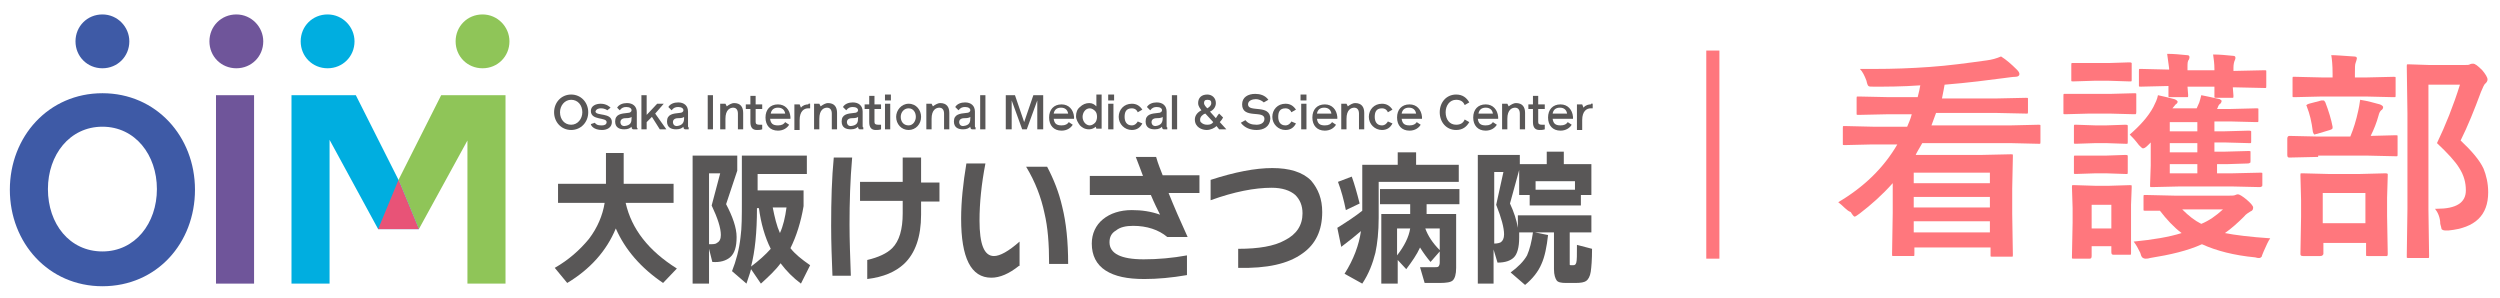 <?xml version="1.0" encoding="utf-8"?>
<!-- Generator: Adobe Illustrator 25.4.1, SVG Export Plug-In . SVG Version: 6.00 Build 0)  -->
<svg version="1.1" id="レイヤー_1" xmlns="http://www.w3.org/2000/svg" xmlns:xlink="http://www.w3.org/1999/xlink" x="0px"
	 y="0px" width="380.8px" height="45.4px" viewBox="0 0 380.8 45.4" style="enable-background:new 0 0 380.8 45.4;"
	 xml:space="preserve">
<style type="text/css">
	.st0{fill:#FF777D;}
	.st1{fill:#595757;}
	.st2{fill:#8FC558;}
	.st3{fill:#3E5AA6;}
	.st4{fill:#6F559A;}
	.st5{fill:#00AEE0;}
	.st6{fill:#E85377;}
</style>
<g>
	<g>
		<path class="st0" d="M280,30.8c3.9-2.3,6.9-5.2,9-8.8h-3.8l-4.2,0.1c-0.2,0-0.3,0-0.3-0.1c0,0,0-0.1,0-0.3v-2.2
			c0-0.2,0-0.3,0.1-0.3s0.2,0,0.3,0l4.2,0.1h5.2c0.2-0.5,0.5-1.1,0.7-1.9h-3.5l-4.6,0.1c-0.2,0-0.3,0-0.3-0.1c0,0,0-0.1,0-0.3V15
			c0-0.2,0-0.3,0.1-0.3s0.1,0,0.3,0l4.6,0.1h4.3c0.2-0.7,0.3-1.3,0.4-1.8c-2.8,0.2-5.2,0.2-7.1,0.2c-0.4,0-0.7,0-0.8-0.1
			c-0.1-0.1-0.2-0.3-0.3-0.8c-0.3-0.8-0.6-1.4-1-1.8c0.7,0,1.5,0,2.3,0c2.7,0,5.5-0.1,8.3-0.3c2.9-0.2,5.8-0.6,8.7-1
			c0.8-0.1,1.5-0.3,2.2-0.6c0.8,0.5,1.6,1.2,2.4,2c0.3,0.3,0.4,0.5,0.4,0.7s-0.2,0.4-0.6,0.4s-1,0.1-1.8,0.2c-2.3,0.3-5.3,0.7-9,1
			c-0.1,0.5-0.2,1.2-0.4,2.1h8.2l4.6-0.1c0.2,0,0.3,0,0.3,0.1c0,0,0,0.1,0,0.3V17c0,0.2,0,0.3-0.1,0.3c0,0-0.1,0-0.3,0l-4.6-0.1h-9
			c-0.3,0.8-0.5,1.4-0.7,1.9h12.1l4.2-0.1c0.2,0,0.3,0,0.3,0.1c0,0,0,0.1,0,0.3v2.2c0,0.2,0,0.3-0.1,0.3c0,0-0.1,0-0.3,0l-4.2-0.1
			h-13.4c-0.5,0.9-0.9,1.5-1,1.8h10l4.5-0.1c0.2,0,0.3,0,0.3,0.1c0,0,0,0.1,0,0.3l-0.1,4.8v3.9l0.1,6.2c0,0.2,0,0.3-0.1,0.3
			c0,0-0.1,0-0.3,0h-2.7c-0.2,0-0.3,0-0.3-0.1c0,0,0-0.1,0-0.3v-1h-11.6v1c0,0.2,0,0.3-0.1,0.3s-0.1,0-0.3,0h-2.7
			c-0.2,0-0.3,0-0.3-0.1c0,0,0-0.1,0-0.3l0.1-6.2v-4.5c-1.6,1.8-3.3,3.3-5,4.6c-0.4,0.3-0.7,0.5-0.8,0.5s-0.3-0.2-0.6-0.7
			C281.3,32.1,280.8,31.4,280,30.8z M303.1,26.3h-11.6v1.6h11.6V26.3z M291.5,31.6h11.6V30h-11.6V31.6z M291.5,35.4h11.6v-1.7h-11.6
			V35.4z"/>
		<path class="st0" d="M318.3,14.3h3.1l3.7-0.1c0.2,0,0.3,0,0.3,0.1c0,0,0,0.1,0,0.3V17c0,0.2,0,0.3-0.1,0.4c0,0-0.1,0-0.3,0
			l-3.7-0.1h-3l-3.7,0.1c-0.2,0-0.3,0-0.3-0.1c0,0,0-0.2,0-0.3v-2.4c0-0.2,0-0.3,0.1-0.3s0.1,0,0.3,0H318.3z M324.6,38.5
			c0,0.2,0,0.3-0.1,0.3s-0.1,0-0.3,0h-2.3c-0.2,0-0.3-0.1-0.3-0.4v-0.9h-3V39c0,0.3-0.1,0.4-0.3,0.4h-2.4c-0.2,0-0.3,0-0.3-0.1
			c0,0,0-0.1,0-0.3l0.1-5.1v-2.2l-0.1-3.2c0-0.2,0-0.3,0.1-0.3s0.2,0,0.3,0l3.2,0.1h2l3.2-0.1c0.2,0,0.3,0,0.3,0.1c0,0,0,0.1,0,0.3
			l-0.1,2.6v2.4L324.6,38.5z M319,9.6h2.2l3.1-0.1c0.2,0,0.3,0,0.4,0.1c0,0,0,0.1,0,0.3v2.2c0,0.2,0,0.3-0.1,0.3c0,0-0.2,0-0.3,0
			l-3.1-0.1H319l-3.2,0.1c-0.2,0-0.3,0-0.3-0.1c0,0,0-0.1,0-0.3V9.9c0-0.2,0-0.3,0.1-0.3s0.1,0,0.3,0L319,9.6z M319.2,19.1h1.6
			l2.9-0.1c0.2,0,0.3,0,0.4,0.1c0,0,0,0.1,0,0.3v2.2c0,0.2,0,0.3-0.1,0.3c0,0-0.2,0-0.3,0l-2.9-0.1h-1.6l-3,0.1
			c-0.2,0-0.3,0-0.3-0.1c0,0,0-0.1,0-0.3v-2.2c0-0.2,0-0.3,0.1-0.3s0.1,0,0.3,0L319.2,19.1z M319.2,23.7h1.6l2.9-0.1
			c0.2,0,0.3,0,0.4,0.1c0,0,0,0.1,0,0.3v2.2c0,0.2,0,0.3-0.1,0.3c0,0-0.2,0-0.3,0l-2.9-0.1h-1.6l-3,0.1c-0.2,0-0.3,0-0.3-0.1
			c0,0,0-0.1,0-0.3V24c0-0.2,0-0.3,0.1-0.3c0,0,0.1,0,0.3,0H319.2z M321.6,31.2h-3v3.6h3V31.2z M324.4,20.5c1.5-1.3,2.8-2.7,3.6-4.2
			c0.3-0.6,0.6-1.2,0.7-1.8c0.9,0.2,1.8,0.4,2.5,0.6c0.3,0.1,0.5,0.3,0.5,0.4c0,0.1-0.1,0.3-0.3,0.4c-0.2,0.2-0.3,0.4-0.5,0.6h3.7
			l0.4-0.9c0.1-0.3,0.2-0.7,0.3-1.1c0.5,0.1,1.5,0.3,2.8,0.6c0.2,0.1,0.3,0.2,0.3,0.3s-0.1,0.3-0.2,0.4c-0.2,0.1-0.3,0.3-0.4,0.6
			l-0.1,0.2h2.1l3.9-0.1c0.2,0,0.3,0,0.3,0.1c0,0,0,0.1,0,0.3v1.4c0,0.2,0,0.3-0.1,0.3s-0.1,0-0.3,0l-3.9-0.1h-2.4V20h1.6l3.6-0.1
			c0.2,0,0.3,0,0.4,0.1c0,0,0,0.1,0,0.3v1.2c0,0.2,0,0.3-0.1,0.3c0,0-0.2,0-0.3,0l-3.6-0.1h-1.6v1.4h1.6l3.6-0.1
			c0.2,0,0.3,0,0.3,0.1c0,0,0,0.2,0,0.3v1.1c0,0.2,0,0.3-0.1,0.3c0,0-0.1,0.1-0.3,0.1l-3.1,0.1h-1.6v1.4h2.3l4.3-0.1
			c0.2,0,0.3,0,0.3,0.1s0,0.2,0,0.3v1.4c0,0.2,0,0.3-0.1,0.3c0,0-0.1,0.1-0.3,0.1l-4.3-0.1h-7.8l-4.3,0.1c-0.2,0-0.3,0-0.3-0.1
			c0,0,0-0.1,0-0.3l0.1-2.9v-1.9v-1.1c0-0.2,0-0.4,0-0.5l-0.4,0.4c-0.4,0.4-0.6,0.5-0.8,0.5c-0.1,0-0.3-0.2-0.6-0.5
			C325.2,21.3,324.8,20.9,324.4,20.5z M345.8,36.3c-0.3,0.4-0.6,1.1-1,2c-0.2,0.5-0.3,0.7-0.3,0.8c-0.1,0.1-0.2,0.2-0.4,0.2
			c-0.1,0-0.3,0-0.6-0.1c-3.2-0.3-5.9-1-8.1-2c-2.2,1-4.8,1.6-7.9,2.1c-0.3,0.1-0.6,0.1-0.7,0.1c-0.2,0-0.4-0.1-0.5-0.2
			c-0.1-0.1-0.2-0.3-0.3-0.7c-0.3-0.6-0.6-1.2-1-1.7c3-0.3,5.4-0.7,7.3-1.3c-1.2-0.9-2.3-2.1-3.3-3.4c-0.6,0-1.1,0-1.7,0
			c-0.4,0-0.5,0-0.5,0c-0.2,0-0.3,0-0.3-0.1c0,0,0-0.1,0-0.3V30c0-0.2,0-0.3,0.1-0.3c0,0,0.1,0,0.3,0l4.3,0.1h8.4
			c0.4,0,0.7,0,0.9-0.1c0.2-0.1,0.4-0.1,0.4-0.1c0.2,0,0.7,0.3,1.3,0.8c0.7,0.6,1,1,1,1.2c0,0.3-0.1,0.5-0.4,0.6
			c-0.3,0.2-0.7,0.4-1,0.8c-0.9,0.9-1.9,1.8-2.9,2.5C340.4,35.8,342.8,36.1,345.8,36.3z M330.1,8.2c1,0,2,0.1,3,0.2
			c0.3,0,0.4,0.1,0.4,0.3c0,0.1,0,0.2-0.1,0.4c-0.2,0.2-0.2,0.6-0.2,1.1v0.5h4.1v-0.2c0-0.8-0.1-1.5-0.2-2.2c1,0,2,0.1,3,0.2
			c0.3,0,0.4,0.1,0.4,0.3c0,0.1,0,0.2-0.1,0.4s-0.2,0.6-0.2,1.1v0.5h0.2l4.5-0.1c0.2,0,0.3,0,0.3,0.1c0,0,0,0.1,0,0.3v2
			c0,0.2,0,0.3-0.1,0.3c0,0-0.1,0-0.3,0l-4.5-0.1h-0.2l0.1,1.3c0,0.2,0,0.3-0.1,0.3c0,0-0.2,0-0.3,0h-2.2c-0.2,0-0.3,0-0.3-0.1
			c0,0,0-0.1,0-0.3c0-0.1,0-0.2,0-0.5s0-0.6,0-0.8h-4.1l0.1,1.3c0,0.2,0,0.3-0.1,0.3s-0.1,0-0.3,0h-2.3c-0.2,0-0.3,0-0.3-0.1
			c0,0,0-0.1,0-0.3c0-0.1,0-0.2,0-0.5s0-0.6,0-0.8l-4.2,0.1c-0.2,0-0.3,0-0.3-0.1c0,0,0-0.1,0-0.3v-2c0-0.2,0-0.3,0.1-0.3
			s0.1,0,0.3,0l4.2,0.1v-0.2C330.3,9.6,330.2,8.9,330.1,8.2z M330.5,20h4.2v-1.4h-4.2V20z M330.5,23.2h4.2v-1.4h-4.2V23.2z
			 M330.5,26.4h4.2V25h-4.2V26.4z M338.6,31.9h-6.2c1,1,1.9,1.7,2.9,2.2C336.5,33.6,337.5,32.9,338.6,31.9z"/>
		<path class="st0" d="M353.1,23.9l-4.4,0.1c-0.2,0-0.3-0.1-0.3-0.4v-2.5c0-0.2,0.1-0.4,0.3-0.4l4.4,0.1h4.9
			c0.5-1.2,0.9-2.5,1.2-3.9c0.1-0.4,0.2-1,0.3-1.7c1.3,0.2,2.2,0.5,3,0.7c0.3,0.1,0.5,0.3,0.5,0.4c0,0.2-0.1,0.4-0.3,0.5
			c-0.2,0.2-0.3,0.4-0.4,0.8c-0.3,1.1-0.7,2.1-1.2,3.1l3.8-0.1c0.2,0,0.3,0,0.3,0.1c0,0,0,0.1,0,0.3v2.5c0,0.2,0,0.3-0.1,0.3
			s-0.1,0-0.3,0l-4.3-0.1h-7.4V23.9z M353.7,14.7l-4.2,0.1c-0.2,0-0.3,0-0.3-0.1c0,0,0-0.1,0-0.3V12c0-0.2,0-0.3,0.1-0.3
			c0,0,0.1,0,0.3,0l4.2,0.1h1.5v-0.6c0-1.3-0.1-2.2-0.2-2.8c0.7,0,1.9,0.1,3.4,0.2c0.4,0,0.5,0.1,0.5,0.3c0,0.1-0.1,0.4-0.2,0.7
			c-0.1,0.2-0.1,0.8-0.1,1.6v0.6h1.7l4.2-0.1c0.2,0,0.3,0,0.3,0.1c0,0,0,0.2,0,0.3v2.4c0,0.2,0,0.3-0.1,0.3s-0.1,0-0.3,0l-4.2-0.1
			H353.7z M353.4,39h-2.6c-0.3,0-0.4-0.1-0.4-0.3l0.1-5.7v-2.5l-0.1-3.8c0-0.2,0-0.3,0.1-0.3s0.1,0,0.3,0l3.8,0.1h4.9l3.8-0.1
			c0.2,0,0.3,0,0.4,0.1c0,0,0,0.1,0,0.3l-0.1,3.3v2.8l0.1,5.7c0,0.2,0,0.3-0.1,0.4c0,0-0.2,0-0.3,0h-2.6c-0.2,0-0.3,0-0.3-0.1
			c0,0,0-0.2,0-0.3V37h-6.5v1.7C353.8,38.9,353.7,39,353.4,39z M351.4,16.3c0-0.1-0.1-0.2-0.1-0.2c0-0.1,0.1-0.2,0.4-0.3l1.9-0.5
			c0.1,0,0.2,0,0.3,0c0.1,0,0.2,0.1,0.3,0.3c0.5,1.3,0.9,2.6,1.1,3.7c0,0.1,0,0.2,0,0.2c0,0.1-0.1,0.2-0.4,0.3l-2,0.6
			c-0.2,0-0.3,0.1-0.3,0.1c-0.1,0-0.2-0.1-0.3-0.4C352.1,18.5,351.8,17.3,351.4,16.3z M353.8,29.4V34h6.5v-4.6H353.8z M370.9,31.8
			c0.1,0,0.2,0,0.3,0c2.9,0,4.4-0.9,4.4-2.8c0-1.2-0.3-2.3-1-3.4c-0.6-1-1.8-2.3-3.4-3.8c1.3-2.7,2.5-5.7,3.5-8.9h-4.8v19L370,39
			c0,0.2,0,0.3-0.1,0.3s-0.1,0-0.3,0h-2.7c-0.2,0-0.3,0-0.3-0.1c0,0,0-0.1,0-0.3l0.1-7.1V17.3l-0.1-7.2c0-0.2,0-0.3,0.1-0.3
			c0,0,0.2,0,0.3,0l3,0.1h5.4c0.4,0,0.7,0,0.8-0.1c0.2-0.1,0.4-0.1,0.5-0.1c0.3,0,0.7,0.3,1.4,1c0.5,0.6,0.8,1.1,0.8,1.4
			c0,0.2-0.1,0.4-0.3,0.6c-0.2,0.1-0.4,0.6-0.7,1.3c-1,2.7-2,5.2-3.1,7.4c1.7,1.6,2.9,3,3.5,4.3c0.4,1,0.7,2.2,0.7,3.6
			c0,3.5-2,5.4-6,5.8c-0.3,0-0.5,0-0.6,0c-0.2,0-0.4-0.1-0.5-0.2c0-0.1-0.1-0.4-0.2-0.8C371.7,33.1,371.3,32.3,370.9,31.8z"/>
	</g>
	<g>
		<path class="st0" d="M261.9,7.7v31.7h-2V7.7H261.9z"/>
	</g>
	<g>
		<path class="st1" d="M93.8,34.8c-1.4,3.4-3.9,6.2-7.4,8.3l-1.9-2.3c2.1-1.2,3.8-2.7,5.2-4.4c1.3-1.7,2.1-3.6,2.4-5.5H85V28h7.3
			v-4.7H95V28h7.6v2.9h-7.3c0.9,4,3.5,7.3,7.8,10l-2.1,2.2C97.6,40.8,95.2,38,93.8,34.8"/>
		<path class="st1" d="M112.3,26l-1.7,5.1c1,1.9,1.6,3.6,1.6,5c0,1.5-0.3,2.5-1,3.1c-0.6,0.5-1.5,0.8-2.7,0.7l-0.5-2v5.3h-2.5V23.7
			h6.8V26z M108,37.2c0.6,0,1,0,1.2-0.2c0.4-0.2,0.6-0.6,0.6-1.2c0-1.1-0.5-2.6-1.4-4.5l1.3-4.9H108V37.2z M122.4,31.4
			c-0.4,2.4-1.1,4.6-2,6.4c0.7,0.9,1.7,1.7,3,2.6l-1.4,2.8c-1.2-0.9-2.2-1.9-3.1-3.1c-0.8,1.1-1.9,2.1-3,3.1l-1.5-2.2
			c-0.2,0.8-0.5,1.5-0.7,2.2l-2.2-1.9c0.6-1.5,1.1-3.3,1.3-5.2c0.2-1.4,0.2-3.2,0.2-5.6v-6.8h9.9v2.8h-7.5V29h7V31.4z M114.4,40.6
			c1.2-0.9,2.2-1.8,3-2.7c-0.9-1.8-1.5-3.9-1.8-6.2h-0.3C115.3,35.4,115,38.3,114.4,40.6 M118.8,35.5c0.5-1.1,0.8-2.4,1-3.9h-2.1
			C118,33.1,118.3,34.4,118.8,35.5"/>
		<path class="st1" d="M129.8,24c-0.3,3.4-0.4,6.8-0.4,10.2c0,2.4,0.1,5,0.2,7.8h-2.8c-0.1-2.5-0.2-5-0.2-7.6
			c0-3.9,0.1-7.3,0.4-10.4H129.8z M143.1,30.7h-2.8v2c0,3.4-0.9,5.9-2.6,7.5c-1.3,1.2-3.1,2-5.6,2.3v-2.9c1.7-0.4,3-1,3.8-1.8
			c1.1-1.1,1.6-2.9,1.6-5.3v-1.9H131v-2.9h6.5V24h2.8v3.8h2.8V30.7z"/>
		<path class="st1" d="M155.2,40.5c-1.5,1.2-2.9,1.8-4.2,1.8c-3.1,0-4.6-3-4.6-9c0-2.6,0.3-5.4,0.8-8.4h2.9c-0.6,3.1-0.9,6-0.9,8.7
			c0,3.6,0.7,5.4,2.2,5.4c0.9,0,2.2-0.7,3.9-2.2V40.5z M162.7,40.2h-2.9c0-3.1-0.2-5.6-0.7-7.7c-0.5-2.4-1.4-4.8-2.8-7.1h3.2
			c1,1.9,1.8,3.9,2.3,6.1C162.4,33.9,162.7,36.8,162.7,40.2"/>
		<path class="st1" d="M182.5,29.4H178c0.8,2,1.8,4.3,2.9,6.7h-3.1c-1.3-1.1-3.1-1.7-5.2-1.7c-1.1,0-2,0.2-2.6,0.7
			c-0.7,0.4-1,1-1,1.8c0,1.7,1.7,2.6,5.2,2.6c2.2,0,4.4-0.2,6.6-0.6v3c-2.3,0.4-4.5,0.6-6.5,0.6c-2.6,0-4.5-0.4-5.9-1.3
			c-1.4-0.9-2.1-2.3-2.1-4.1c0-1.5,0.6-2.8,1.7-3.7c1.1-0.9,2.6-1.4,4.4-1.4c1.5,0,2.9,0.2,4.3,0.7c-0.4-0.8-0.9-1.8-1.4-3h-9.3
			v-2.9h8.1c-0.4-1.1-0.8-2.1-1.1-2.9h3.1c0.3,1.1,0.7,2,1,2.8h5.6V29.4z"/>
		<path class="st1" d="M201.4,32.3c0,2.8-1,4.9-3,6.3c-2.2,1.6-5.4,2.3-9.8,2.2v-2.9c3.1,0,5.5-0.4,7.1-1.3c1.8-0.9,2.7-2.3,2.7-4.1
			c0-1.2-0.4-2.1-1.1-2.8c-0.8-0.7-2-1.1-3.6-1.1c-2.6,0-5.7,0.6-9.3,1.9v-3.1c3.7-1.2,6.8-1.8,9.4-1.8c2.6,0,4.6,0.6,5.9,1.9
			C200.8,28.8,201.4,30.3,201.4,32.3"/>
		<path class="st1" d="M207.3,35.2c-0.8,0.7-1.8,1.5-3,2.4l-0.6-2.9c1.6-1,2.8-1.8,3.8-2.6v-7h5.4v-1.9h2.8v1.9h6.5v2.6h-12.2v5.5
			c0,2.1-0.2,3.9-0.5,5.3c-0.4,1.6-1,3.2-2,4.7l-2.7-1.5C206.2,39.5,207,37.3,207.3,35.2 M207.1,31l-2.1,1c-0.3-1.5-0.7-3-1.2-4.3
			l2.1-0.8C206.3,28,206.7,29.4,207.1,31 M221.8,40.8c0,1-0.2,1.6-0.5,1.9c-0.3,0.3-1,0.4-2,0.4H217l-0.7-2.4h2.2
			c0.3,0,0.5,0,0.6-0.1c0.1-0.1,0.2-0.3,0.2-0.6v-1.7l-1.4,1.6c-0.6-0.7-1.1-1.4-1.6-2.2c-0.5,1.1-1.2,2.1-2.1,3.3l-1.3-1.4v3.6
			h-2.5V32.6h4.4v-1.5h-4.6v-2.3h12.1v2.3h-5v1.5h4.5V40.8z M214.8,34.8h-2v4.1C213.9,37.5,214.6,36.1,214.8,34.8 M219.3,38.1v-3.3
			h-2.2C217.5,35.9,218.2,37,219.3,38.1"/>
		<path class="st1" d="M235.8,35.8c-0.2,1.8-0.5,3.3-1,4.4c-0.5,1.2-1.4,2.3-2.5,3.2l-2.2-1.9c1.1-0.8,2-1.7,2.5-2.6
			c0.4-0.9,0.7-2.1,0.9-3.5h-2.1c0,0.2,0,0.5,0,0.8c0,1.5-0.3,2.5-0.8,3c-0.5,0.5-1.3,0.8-2.5,0.8l-0.6-2v5.2h-2.4V23.6h6.4V25h4.1
			v-1.9h2.6V25h4.2v4.7h-1.6v1.6H233v-1.6h-1.6v-3.8l-1.4,5.1c0.6,1.3,1,2.5,1.2,3.7v-1.9h11.2v2.6h-3.3v4.5c0,0.2,0,0.3,0,0.4
			c0,0.1,0.1,0.1,0.3,0.1h0.2c0.3,0,0.4-0.1,0.5-0.4c0.1-0.3,0.1-1.2,0.1-2.7l2.3,0.6c0,1.7-0.1,2.8-0.2,3.5
			c-0.1,0.7-0.4,1.2-0.7,1.4c-0.3,0.2-0.8,0.3-1.6,0.3h-1.5c-0.7,0-1.2-0.1-1.4-0.4c-0.2-0.3-0.4-0.8-0.4-1.7v-5.6h-2.9L235.8,35.8z
			 M227.6,37.1c0.5,0,0.8-0.1,1-0.2c0.3-0.2,0.5-0.6,0.5-1.2c0-1-0.4-2.5-1.2-4.5l1.1-5h-1.4V37.1z M233.9,28.9h6v-1.3h-6V28.9z"/>
		<polyline class="st2" points="60.7,27.4 67.2,14.5 77,14.5 77,43.2 71.2,43.2 71.2,21.4 63.8,34.9 		"/>
		<path class="st3" d="M15.6,43.6C7.4,43.6,1.5,37,1.5,28.9c0-8.1,5.9-14.7,14.1-14.7c8.2,0,14.1,6.6,14.1,14.7
			C29.7,37,23.9,43.6,15.6,43.6 M15.6,19.3c-5,0-8.3,4.3-8.3,9.5c0,5.3,3.3,9.5,8.3,9.5c5,0,8.3-4.3,8.3-9.5
			C23.9,23.6,20.6,19.3,15.6,19.3"/>
		<rect x="32.9" y="14.5" class="st4" width="5.8" height="28.7"/>
		<polyline class="st5" points="63.8,34.9 57.6,34.9 50.2,21.3 50.2,43.2 44.4,43.2 44.4,14.5 54.2,14.5 60.7,27.4 		"/>
		<polyline class="st6" points="63.8,34.9 57.6,34.9 60.7,27.4 		"/>
		<path class="st3" d="M19.7,6.3c0,2.3-1.8,4.1-4.1,4.1c-2.3,0-4.1-1.8-4.1-4.1c0-2.3,1.8-4.1,4.1-4.1C17.9,2.2,19.7,4.1,19.7,6.3"
			/>
		<path class="st4" d="M40.1,6.3c0,2.3-1.8,4.1-4.1,4.1c-2.3,0-4.1-1.8-4.1-4.1c0-2.3,1.8-4.1,4.1-4.1C38.3,2.2,40.1,4.1,40.1,6.3"
			/>
		<path class="st5" d="M54,6.3c0,2.3-1.8,4.1-4.1,4.1c-2.3,0-4.1-1.8-4.1-4.1c0-2.3,1.8-4.1,4.1-4.1C52.2,2.2,54,4.1,54,6.3"/>
		<path class="st2" d="M77.6,6.3c0,2.3-1.8,4.1-4.1,4.1c-2.3,0-4.1-1.8-4.1-4.1c0-2.3,1.8-4.1,4.1-4.1C75.8,2.2,77.6,4.1,77.6,6.3"
			/>
		<path class="st1" d="M89.6,17.1c0,1.5-1.1,2.7-2.6,2.7c-1.5,0-2.6-1.2-2.6-2.7c0-1.5,1.1-2.7,2.6-2.7
			C88.5,14.4,89.6,15.6,89.6,17.1 M88.7,17.1c0-1.1-0.7-1.9-1.7-1.9c-1,0-1.7,0.9-1.7,1.9c0,1.1,0.7,1.9,1.7,1.9
			C88,19,88.7,18.1,88.7,17.1"/>
		<path class="st1" d="M93.2,18.6c0,0.8-0.7,1.2-1.5,1.2c-1.3,0-1.7-0.7-1.7-0.9l0.6-0.2c0.3,0.4,0.7,0.4,1.1,0.4
			c0.3,0,0.7-0.1,0.7-0.5c0-0.8-2.4-0.2-2.4-1.7c0-0.8,0.8-1.1,1.5-1.1c0.9,0,1.4,0.5,1.5,0.6l-0.5,0.4c0,0-0.3-0.3-1-0.3
			c-0.3,0-0.7,0.1-0.8,0.5C90.8,17.7,93.2,17.1,93.2,18.6"/>
		<path class="st1" d="M97.1,19.7h-0.6c-0.3,0-0.3-0.3-0.3-0.4c-0.2,0.2-0.5,0.4-1.1,0.4c-0.8,0-1.4-0.3-1.4-1.2
			c0-1.1,0.9-1.2,1.9-1.3c0.4,0,0.6-0.2,0.6-0.4c0-0.3-0.3-0.5-0.8-0.5c-0.4,0-0.7,0.1-1,0.5L94,16.4c0.3-0.5,0.9-0.7,1.5-0.7
			c0.9,0,1.5,0.5,1.5,1.4v2.2c0,0.1,0,0.2,0.1,0.2V19.7z M96.2,18v-0.2c-0.2,0.2-0.7,0.2-0.9,0.2c-0.7,0-0.8,0.4-0.8,0.6
			c0,0.2,0.1,0.6,0.6,0.6C96.1,19.1,96.2,18.6,96.2,18"/>
		<polygon class="st1" points="101.5,19.7 100.5,19.7 99.3,17.8 98.5,18.6 98.5,19.7 97.7,19.7 97.7,14.5 98.5,14.5 98.5,17.5 
			100.1,15.8 101.1,15.8 99.8,17.3 		"/>
		<path class="st1" d="M105,19.7h-0.6c-0.3,0-0.3-0.3-0.3-0.4c-0.2,0.2-0.5,0.4-1.1,0.4c-0.8,0-1.4-0.3-1.4-1.2
			c0-1.1,0.9-1.2,1.9-1.3c0.4,0,0.6-0.2,0.6-0.4c0-0.3-0.3-0.5-0.8-0.5c-0.4,0-0.7,0.1-1,0.5l-0.5-0.5c0.3-0.5,0.9-0.7,1.5-0.7
			c0.9,0,1.5,0.5,1.5,1.4v2.2c0,0.1,0,0.2,0.1,0.2V19.7z M104.2,18v-0.2c-0.2,0.2-0.7,0.2-0.9,0.2c-0.7,0-0.8,0.4-0.8,0.6
			c0,0.2,0.1,0.6,0.6,0.6C104,19.1,104.2,18.6,104.2,18"/>
		<rect x="107.8" y="14.5" class="st1" width="0.8" height="5.2"/>
		<path class="st1" d="M113.2,19.7h-0.8v-2.4c0-0.7-0.4-0.9-0.7-0.9c-0.5,0-1.2,0.3-1.2,1.7v1.6h-0.8v-3.9h0.8l0.2,0.4
			c0.4-0.3,0.8-0.5,1.1-0.5c1,0,1.4,0.6,1.4,1.5V19.7z"/>
		<path class="st1" d="M115.7,19c0.3,0,0.4,0,0.4,0v0.7c-0.3,0.1-0.6,0.1-0.8,0.1c-0.6,0-1-0.3-1-1.2v-2h-0.7v-0.7h0.7v-1.3h0.8v1.3
			h1v0.7h-1v2C115.1,18.9,115.3,19,115.7,19"/>
		<path class="st1" d="M120.3,18.1h-3c0.1,0.7,0.4,1,1.2,1c0.6,0,0.9-0.2,1.1-0.5l0.6,0.4c-0.3,0.5-0.9,0.9-1.7,0.9
			c-1.2,0-1.9-0.8-1.9-2c0-1.2,0.7-2,1.9-2c1.1,0,1.8,0.8,1.9,1.9V18.1z M119.6,17.3c-0.1-0.6-0.5-0.9-1.1-0.9c-0.6,0-1,0.3-1.1,0.9
			H119.6z"/>
		<path class="st1" d="M123.4,15.8v0.7c-0.1,0-0.2,0-0.3,0c-0.6,0-1.3,0.4-1.3,1.8v1.5H121v-3.9h0.8l0.2,0.5
			c0.3-0.4,0.8-0.5,1.1-0.5C123.2,15.7,123.3,15.8,123.4,15.8"/>
		<path class="st1" d="M127.5,19.7h-0.8v-2.4c0-0.7-0.4-0.9-0.7-0.9c-0.5,0-1.2,0.3-1.2,1.7v1.6H124v-3.9h0.8l0.2,0.4
			c0.4-0.3,0.8-0.5,1.1-0.5c1,0,1.4,0.6,1.4,1.5V19.7z"/>
		<path class="st1" d="M131.6,19.7H131c-0.3,0-0.3-0.3-0.3-0.4c-0.2,0.2-0.5,0.4-1.1,0.4c-0.8,0-1.4-0.3-1.4-1.2
			c0-1.1,0.9-1.2,1.9-1.3c0.4,0,0.6-0.2,0.6-0.4c0-0.3-0.3-0.5-0.8-0.5c-0.4,0-0.7,0.1-1,0.5l-0.5-0.5c0.3-0.5,0.9-0.7,1.5-0.7
			c0.9,0,1.5,0.5,1.5,1.4v2.2c0,0.1,0,0.2,0.1,0.2V19.7z M130.7,18v-0.2c-0.2,0.2-0.7,0.2-0.9,0.2c-0.7,0-0.8,0.4-0.8,0.6
			c0,0.2,0.1,0.6,0.6,0.6C130.6,19.1,130.7,18.6,130.7,18"/>
		<path class="st1" d="M133.8,19c0.3,0,0.4,0,0.4,0v0.7c-0.3,0.1-0.6,0.1-0.8,0.1c-0.6,0-1-0.3-1-1.2v-2h-0.7v-0.7h0.7v-1.3h0.8v1.3
			h1v0.7h-1v2C133.2,18.9,133.4,19,133.8,19"/>
		<path class="st1" d="M135.7,15.3h-0.9v-0.9h0.9V15.3z M134.8,15.8h0.8v3.9h-0.8V15.8z"/>
		<path class="st1" d="M138.4,19.8c-1.1,0-1.9-0.9-1.9-2c0-1,0.8-2,1.9-2c1.2,0,1.9,1,1.9,2C140.3,18.9,139.5,19.8,138.4,19.8
			 M139.5,17.8c0-0.7-0.4-1.3-1.1-1.3c-0.7,0-1.2,0.6-1.2,1.3c0,0.7,0.4,1.3,1.2,1.3C139.1,19.1,139.5,18.4,139.5,17.8"/>
		<path class="st1" d="M144.6,19.7h-0.8v-2.4c0-0.7-0.4-0.9-0.7-0.9c-0.5,0-1.2,0.3-1.2,1.7v1.6h-0.8v-3.9h0.8l0.2,0.4
			c0.4-0.3,0.8-0.5,1.1-0.5c1,0,1.4,0.6,1.4,1.5V19.7z"/>
		<path class="st1" d="M148.7,19.7h-0.6c-0.3,0-0.3-0.3-0.3-0.4c-0.2,0.2-0.5,0.4-1.1,0.4c-0.8,0-1.4-0.3-1.4-1.2
			c0-1.1,0.9-1.2,1.9-1.3c0.4,0,0.6-0.2,0.6-0.4c0-0.3-0.3-0.5-0.8-0.5c-0.4,0-0.7,0.1-1,0.5l-0.5-0.5c0.3-0.5,0.9-0.7,1.5-0.7
			c0.9,0,1.5,0.5,1.5,1.4v2.2c0,0.1,0,0.2,0.1,0.2V19.7z M147.8,18v-0.2c-0.2,0.2-0.7,0.2-0.9,0.2c-0.7,0-0.8,0.4-0.8,0.6
			c0,0.2,0.1,0.6,0.6,0.6C147.7,19.1,147.8,18.6,147.8,18"/>
		<rect x="149.3" y="14.5" class="st1" width="0.8" height="5.2"/>
		<polygon class="st1" points="153.2,19.7 153.2,14.5 154.6,14.5 156,18.6 157.4,14.5 158.9,14.5 158.9,19.7 158,19.7 158,15.3 
			156.4,19.7 155.7,19.7 154.1,15.3 154.1,19.7 		"/>
		<path class="st1" d="M163.5,18.1h-3c0.1,0.7,0.4,1,1.2,1c0.6,0,0.9-0.2,1.1-0.5l0.6,0.4c-0.3,0.5-0.9,0.9-1.7,0.9
			c-1.2,0-1.9-0.8-1.9-2c0-1.2,0.7-2,1.9-2c1.1,0,1.8,0.8,1.9,1.9V18.1z M162.7,17.3c-0.1-0.6-0.5-0.9-1.1-0.9c-0.6,0-1,0.3-1.1,0.9
			H162.7z"/>
		<path class="st1" d="M165.9,15.7c0.5,0,0.8,0.2,1.1,0.5v-1.8h0.8v5.2H167l-0.1-0.3c-0.2,0.2-0.6,0.4-1,0.4c-0.7,0-1.1-0.3-1.4-0.6
			c-0.3-0.4-0.6-0.9-0.6-1.4c0-0.6,0.2-1.1,0.6-1.4C164.9,15.9,165.4,15.7,165.9,15.7 M166.8,18.7c0.2-0.2,0.3-0.6,0.3-0.9
			c0-0.4-0.1-0.7-0.3-0.9c-0.2-0.2-0.5-0.4-0.8-0.4c-0.7,0-1.1,0.7-1.1,1.3c0,0.7,0.5,1.3,1.1,1.3C166.3,19.1,166.6,18.9,166.8,18.7
			"/>
		<path class="st1" d="M169.7,15.3h-0.9v-0.9h0.9V15.3z M168.8,15.8h0.8v3.9h-0.8V15.8z"/>
		<path class="st1" d="M174,18.8c-0.3,0.6-0.8,1-1.6,1c-1.1,0-2-0.9-2-2c0-1.1,0.8-2,2-2c0.7,0,1.2,0.3,1.6,0.9l-0.7,0.4
			c-0.1-0.3-0.4-0.6-0.9-0.6c-0.9,0-1.1,0.6-1.1,1.3c0,0.7,0.3,1.3,1.1,1.3c0.5,0,0.8-0.4,0.9-0.6L174,18.8z"/>
		<path class="st1" d="M177.9,19.7h-0.6c-0.3,0-0.3-0.3-0.3-0.4c-0.2,0.2-0.5,0.4-1.1,0.4c-0.8,0-1.4-0.3-1.4-1.2
			c0-1.1,0.9-1.2,1.9-1.3c0.4,0,0.6-0.2,0.6-0.4c0-0.3-0.3-0.5-0.8-0.5c-0.4,0-0.7,0.1-1,0.5l-0.5-0.5c0.3-0.5,0.9-0.7,1.5-0.7
			c0.9,0,1.5,0.5,1.5,1.4v2.2c0,0.1,0,0.2,0.1,0.2V19.7z M177.1,18v-0.2c-0.2,0.2-0.7,0.2-0.9,0.2c-0.7,0-0.8,0.4-0.8,0.6
			c0,0.2,0.1,0.6,0.6,0.6C176.9,19.1,177.1,18.6,177.1,18"/>
		<rect x="178.5" y="14.5" class="st1" width="0.8" height="5.2"/>
		<path class="st1" d="M186.3,17.9c-0.1,0.2-0.3,0.5-0.5,0.7l1,1.1h-1.1l-0.4-0.5c-0.3,0.3-0.9,0.6-1.5,0.6c-0.7,0-1.8-0.4-1.8-1.6
			c0-0.6,0.4-1.1,1-1.4c-0.2-0.3-0.5-0.6-0.5-1.1c0-0.8,0.5-1.3,1.4-1.3c0.7,0,1.3,0.5,1.3,1.3c0,0.6-0.4,1.1-0.9,1.3l0.9,1
			c0.2-0.3,0.3-0.5,0.5-0.7L186.3,17.9z M183.9,19c0.4,0,0.7-0.1,0.9-0.4l-1.2-1.3c-0.4,0.1-0.8,0.5-0.8,0.9c0,0.1,0,0.3,0.1,0.4
			C183.2,18.9,183.5,19,183.9,19 M183.4,15.7c0,0.3,0.3,0.6,0.5,0.8c0.3-0.2,0.6-0.4,0.6-0.8c0-0.3-0.1-0.5-0.6-0.5
			C183.5,15.2,183.4,15.4,183.4,15.7"/>
		<path class="st1" d="M191.4,19.8c-0.9,0-1.8-0.3-2.4-1.1l0.7-0.4c0.4,0.5,0.9,0.7,1.7,0.7c0.5,0,1.2-0.2,1.2-0.9
			c0-1.4-3.4,0.1-3.4-2.2c0-1.1,0.9-1.6,2-1.6c0.7,0,1.5,0.2,2,0.9l-0.7,0.4c-0.3-0.3-0.8-0.5-1.2-0.5c-0.5,0-1.2,0.2-1.2,0.8
			c0,1.3,3.4-0.1,3.4,2.2C193.4,19.3,192.5,19.8,191.4,19.8"/>
		<path class="st1" d="M197.4,18.8c-0.3,0.6-0.8,1-1.6,1c-1.1,0-2-0.9-2-2c0-1.1,0.8-2,2-2c0.7,0,1.2,0.3,1.6,0.9l-0.7,0.4
			c-0.1-0.3-0.4-0.6-0.9-0.6c-0.9,0-1.1,0.6-1.1,1.3c0,0.7,0.3,1.3,1.1,1.3c0.5,0,0.8-0.4,0.9-0.6L197.4,18.8z"/>
		<path class="st1" d="M199,15.3h-0.9v-0.9h0.9V15.3z M198.2,15.8h0.8v3.9h-0.8V15.8z"/>
		<path class="st1" d="M203.6,18.1h-3c0.1,0.7,0.4,1,1.2,1c0.6,0,0.9-0.2,1.1-0.5l0.6,0.4c-0.3,0.5-0.9,0.9-1.7,0.9
			c-1.2,0-1.9-0.8-1.9-2c0-1.2,0.7-2,1.9-2c1.1,0,1.8,0.8,1.9,1.9V18.1z M202.8,17.3c-0.1-0.6-0.5-0.9-1.1-0.9c-0.6,0-1,0.3-1.1,0.9
			H202.8z"/>
		<path class="st1" d="M207.8,19.7H207v-2.4c0-0.7-0.4-0.9-0.7-0.9c-0.5,0-1.2,0.3-1.2,1.7v1.6h-0.8v-3.9h0.8l0.2,0.4
			c0.4-0.3,0.8-0.5,1.1-0.5c1,0,1.4,0.6,1.4,1.5V19.7z"/>
		<path class="st1" d="M212.1,18.8c-0.3,0.6-0.8,1-1.6,1c-1.1,0-2-0.9-2-2c0-1.1,0.8-2,2-2c0.7,0,1.2,0.3,1.6,0.9l-0.7,0.4
			c-0.1-0.3-0.4-0.6-0.9-0.6c-0.9,0-1.1,0.6-1.1,1.3c0,0.7,0.3,1.3,1.1,1.3c0.5,0,0.8-0.4,0.9-0.6L212.1,18.8z"/>
		<path class="st1" d="M216.5,18.1h-3c0.1,0.7,0.4,1,1.2,1c0.6,0,0.9-0.2,1.1-0.5l0.6,0.4c-0.3,0.5-0.9,0.9-1.7,0.9
			c-1.2,0-1.9-0.8-1.9-2c0-1.2,0.7-2,1.9-2c1.1,0,1.8,0.8,1.9,1.9V18.1z M215.7,17.3c-0.1-0.6-0.5-0.9-1.1-0.9c-0.6,0-1,0.3-1.1,0.9
			H215.7z"/>
		<path class="st1" d="M223.1,18.2l0.7,0.4c-0.4,0.7-1,1.2-2,1.2c-1.5,0-2.5-1.2-2.5-2.7c0-1.5,1-2.7,2.5-2.7c1,0,1.6,0.5,2,1.2
			l-0.7,0.4c-0.2-0.5-0.6-0.8-1.3-0.8c-1,0-1.6,0.9-1.6,1.9c0,1.1,0.6,1.9,1.6,1.9C222.5,19,222.9,18.7,223.1,18.2"/>
		<path class="st1" d="M228.1,18.1h-3c0.1,0.7,0.4,1,1.2,1c0.6,0,0.9-0.2,1.1-0.5l0.6,0.4c-0.3,0.5-0.9,0.9-1.7,0.9
			c-1.2,0-1.9-0.8-1.9-2c0-1.2,0.7-2,1.9-2c1.1,0,1.8,0.8,1.9,1.9V18.1z M227.4,17.3c-0.1-0.6-0.5-0.9-1.1-0.9c-0.6,0-1,0.3-1.1,0.9
			H227.4z"/>
		<path class="st1" d="M232.3,19.7h-0.8v-2.4c0-0.7-0.4-0.9-0.7-0.9c-0.5,0-1.2,0.3-1.2,1.7v1.6h-0.8v-3.9h0.8l0.2,0.4
			c0.4-0.3,0.8-0.5,1.1-0.5c1,0,1.4,0.6,1.4,1.5V19.7z"/>
		<path class="st1" d="M234.9,19c0.3,0,0.4,0,0.4,0v0.7c-0.3,0.1-0.6,0.1-0.8,0.1c-0.6,0-1-0.3-1-1.2v-2h-0.7v-0.7h0.7v-1.3h0.8v1.3
			h1v0.7h-1v2C234.3,18.9,234.5,19,234.9,19"/>
		<path class="st1" d="M239.5,18.1h-3c0.1,0.7,0.4,1,1.2,1c0.6,0,0.9-0.2,1.1-0.5l0.6,0.4c-0.3,0.5-0.9,0.9-1.7,0.9
			c-1.2,0-1.9-0.8-1.9-2c0-1.2,0.7-2,1.9-2c1.1,0,1.8,0.8,1.9,1.9V18.1z M238.7,17.3c-0.1-0.6-0.5-0.9-1.1-0.9c-0.6,0-1,0.3-1.1,0.9
			H238.7z"/>
		<path class="st1" d="M242.6,15.8v0.7c-0.1,0-0.2,0-0.3,0c-0.6,0-1.3,0.4-1.3,1.8v1.5h-0.8v-3.9h0.8l0.2,0.5
			c0.3-0.4,0.8-0.5,1.1-0.5C242.4,15.7,242.5,15.8,242.6,15.8"/>
	</g>
</g>
</svg>
